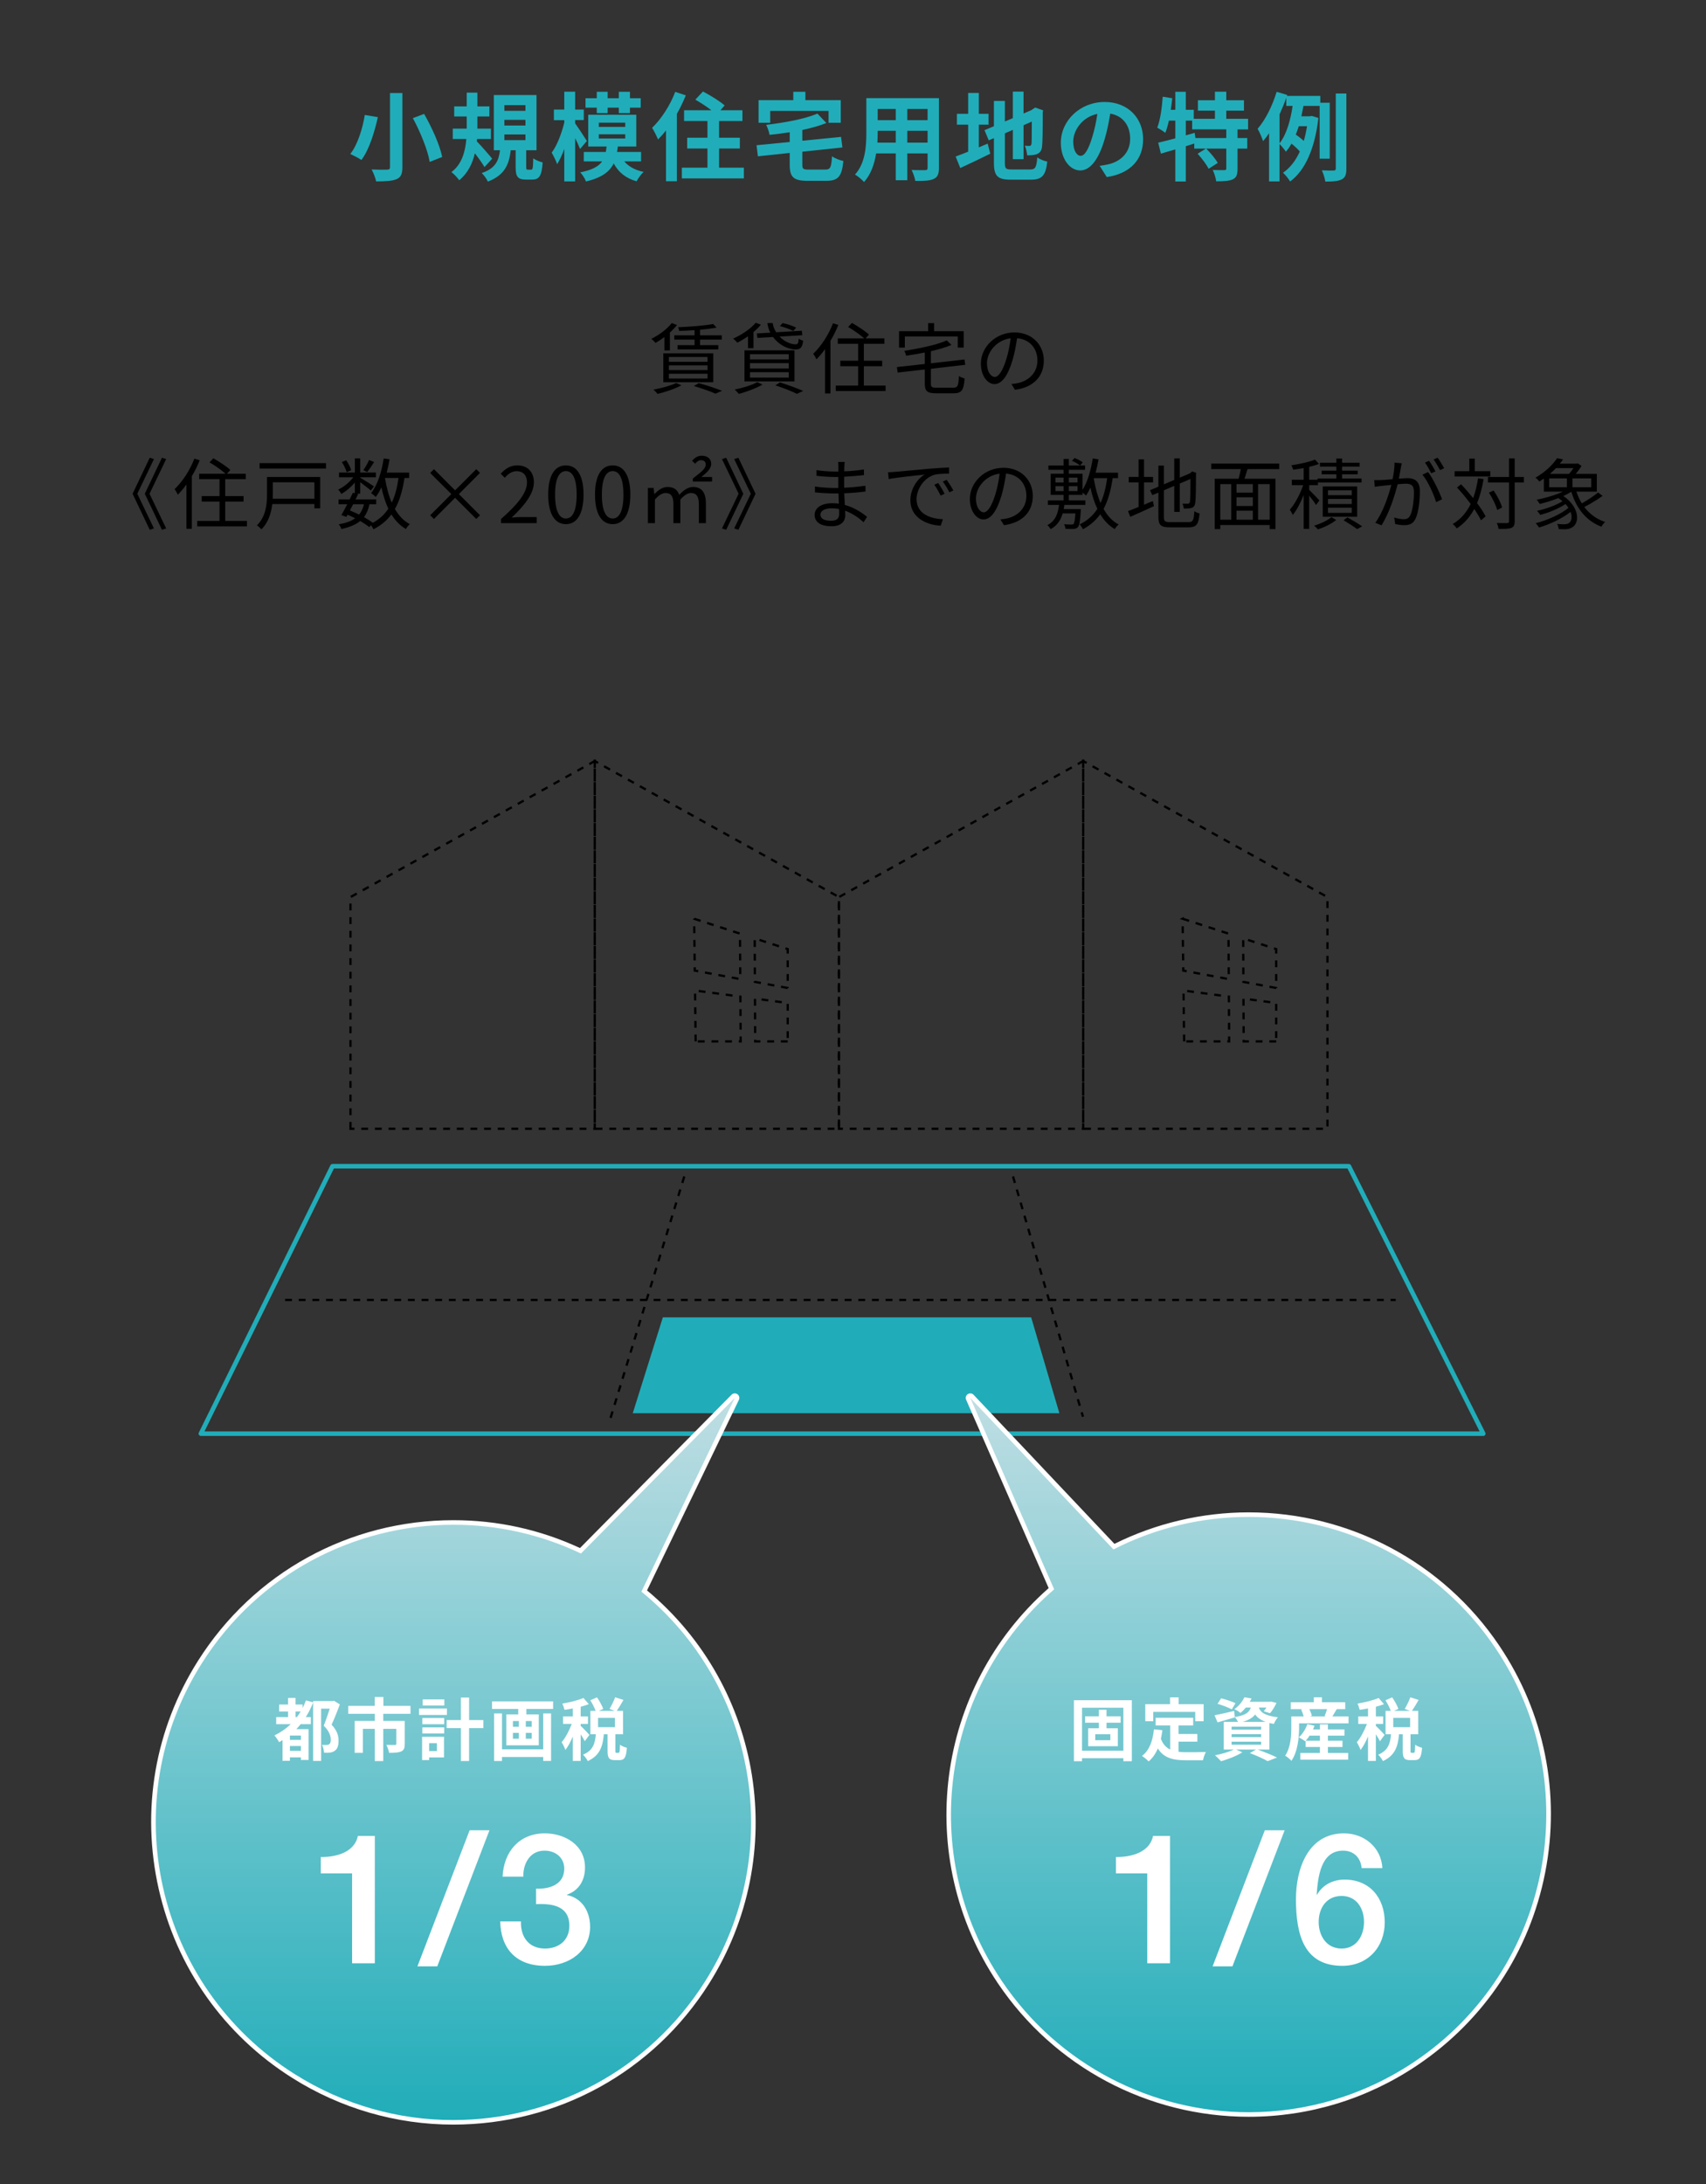 <?xml version="1.0" encoding="UTF-8"?><svg id="_イヤー_1" xmlns="http://www.w3.org/2000/svg" width="375" height="480" xmlns:xlink="http://www.w3.org/1999/xlink" viewBox="0 0 375 480"><rect x="0" y="0" width="375" height="480" fill="#333333" stroke="none"/><defs><style>.cls-1{fill:url(#_称未設定グラデーション_6-2);}.cls-2{fill:url(#_称未設定グラデーション_6);}.cls-3{fill:#fff;}.cls-4{fill:#20adb9;}.cls-5{stroke:#000;stroke-dasharray:0 0 1.5 1.5;stroke-width:.5px;}.cls-5,.cls-6{fill:none;stroke-miterlimit:10;}.cls-6{stroke:#20adb9;stroke-width:1px;}</style><linearGradient id="_称未設定グラデーション_6" x1="274.474" y1="306.737" x2="274.474" y2="464.727" gradientTransform="matrix(1, 0, 0, 1, 0, 0)" gradientUnits="userSpaceOnUse"><stop offset="0" stop-color="#bfdee3"/><stop offset="1" stop-color="#20adb9"/></linearGradient><linearGradient id="_称未設定グラデーション_6-2" x1="99.661" x2="99.661" y2="466.447" xlink:href="#_称未設定グラデーション_6"/></defs><path class="cls-6" d="M73.096,256.313c-.006,0-.014,.005-.016,.01l-28.929,58.762c-.003,.006,0,.01,.006,.01H326.035c.006,0,.009-.005,.006-.01l-29.534-58.762c-.003-.006-.01-.01-.016-.01H73.096Z"/><line class="cls-5" x1="222.669" y1="258.548" x2="238.052" y2="311.378"/><line class="cls-5" x1="150.417" y1="258.548" x2="133.972" y2="312.412"/><g><polygon class="cls-5" points="77.04 248.077 77.04 197.16 130.733 167.269 130.733 248.077 77.04 248.077"/><path class="cls-5" d="M130.733,167.269v80.808h53.68v-50.918l-53.68-29.89Zm21.845,34.654l10.084,3.269,.061,9.998-10.005-1.873-.14-11.394Zm.335,26.953l-.137-11.184,9.97,1.347,.066,9.837h-9.9Zm20.237,0h-7.151l-.041-9.406,7.192,.97v8.437Zm0-11.734l-7.211-1.349-.043-9.554,7.254,2.352v8.552Z"/></g><g><polygon class="cls-5" points="184.413 248.077 184.413 197.16 238.105 167.269 238.105 248.077 184.413 248.077"/><path class="cls-5" d="M238.105,167.269v80.808h53.683v-50.918l-53.683-29.89Zm21.849,34.654l10.08,3.269,.064,9.998-10.001-1.873-.142-11.394Zm.335,26.953l-.139-11.184,9.972,1.347,.063,9.837h-9.896Zm20.233,0h-7.151l-.041-9.406,7.192,.97v8.437Zm0-11.734l-7.21-1.349-.041-9.554,7.251,2.352v8.552Z"/></g><polygon class="cls-4" points="145.701 289.531 139.089 310.598 232.861 310.598 226.667 289.531 145.701 289.531"/><g><path class="cls-2" d="M274.511,464.727c-22.025-.003-42.499-10.898-54.768-29.146-18.528-27.557-13.624-64.636,11.373-86.409l-18.291-41.732c-.098-.223-.021-.483,.182-.618,.084-.056,.181-.083,.276-.083,.133,0,.266,.054,.363,.156l31.213,33.028c9.132-4.604,19.356-7.035,29.592-7.035,22.004,0,42.461,10.885,54.722,29.116,9.825,14.614,13.372,32.18,9.986,49.461-3.386,17.282-13.298,32.21-27.912,42.034-10.923,7.346-23.625,11.229-36.729,11.229h-.006Z"/><path class="cls-3" d="M213.283,307.237l31.469,33.3c9.428-4.822,19.607-7.151,29.699-7.151,21.035,0,41.683,10.124,54.307,28.896,20.161,29.987,12.195,70.642-17.79,90.801-11.206,7.535-23.9,11.143-36.457,11.143-21.055,0-41.725-10.143-54.353-28.926-18.677-27.777-13.183-64.679,11.564-85.993l-18.439-42.07m0-1c-.191,0-.383,.055-.552,.166-.405,.269-.559,.79-.364,1.235l18.144,41.397c-24.946,21.972-29.784,59.16-11.183,86.823,12.363,18.389,32.992,29.368,55.183,29.368,13.209,0,26.008-3.912,37.015-11.313,14.724-9.899,24.712-24.94,28.123-42.353,3.412-17.413-.162-35.112-10.062-49.836-12.353-18.371-32.965-29.338-55.137-29.338-10.189,0-20.366,2.392-29.484,6.923l-30.958-32.759c-.195-.206-.46-.313-.727-.313h0Z"/></g><g><path class="cls-1" d="M99.622,466.447c-12.433,0-24.586-3.527-35.146-10.198-14.892-9.405-25.23-24.046-29.11-41.225-3.879-17.178-.836-34.837,8.568-49.725,12.138-19.219,32.979-30.692,55.748-30.692,9.728,0,19.117,2.093,27.914,6.223l33.562-33.944c.097-.098,.226-.148,.355-.148,.101,0,.201,.03,.288,.092,.2,.141,.269,.405,.162,.625l-20.358,42.226c25.59,21.055,31.544,57.969,13.818,86.037-12.155,19.242-33.014,30.73-55.798,30.73h-.004Z"/><path class="cls-3" d="M161.514,307.237l-20.529,42.58c25.345,20.601,31.89,57.331,14.016,85.633-12.448,19.707-33.676,30.496-55.379,30.496-11.944,0-24.035-3.27-34.879-10.12-30.559-19.3-39.683-59.712-20.386-90.26,12.438-19.693,33.639-30.461,55.325-30.459,9.478,0,19.051,2.058,28.021,6.327l33.811-34.197m0-1c-.26,0-.518,.101-.711,.297l-33.315,33.694c-8.77-4.062-18.121-6.121-27.806-6.121-22.941-.001-43.939,11.56-56.17,30.925-9.476,15.001-12.542,32.794-8.633,50.102,3.909,17.309,14.325,32.06,29.331,41.537,10.641,6.722,22.886,10.275,35.413,10.275,22.959,0,43.978-11.575,56.224-30.962,17.791-28.172,11.909-65.185-13.62-86.44l20.188-41.873c.212-.44,.075-.97-.324-1.251-.174-.123-.376-.183-.576-.183h0Z"/></g><line class="cls-5" x1="62.666" y1="285.704" x2="306.803" y2="285.704"/><g><path class="cls-4" d="M83.062,25.751c-.719,3.149-1.86,7.08-3.614,9.404-.634-.422-1.796-1.014-2.452-1.31,1.691-2.134,2.748-5.833,3.191-8.58l2.874,.486Zm5.389-5.304v16.294c0,1.542-.359,2.24-1.289,2.642-.994,.401-2.431,.486-4.48,.486-.148-.74-.613-1.923-.993-2.621,1.374,.063,2.938,.063,3.402,.042,.465,0,.634-.148,.634-.549V20.446h2.727Zm4.776,4.586c1.712,3.001,3.445,6.826,3.973,9.468l-2.747,1.078c-.423-2.557-2.029-6.53-3.699-9.616l2.473-.93Z"/><path class="cls-4" d="M106.498,36.719c-.465-.803-1.311-1.986-2.114-3.043-.528,2.261-1.542,4.396-3.444,5.938-.359-.528-1.142-1.374-1.712-1.796,2.325-1.712,3.064-4.607,3.275-7.27h-2.979v-2.282h3.064v-2.663h-2.748v-2.219h2.748v-3.022h2.346v3.022h2.642v2.219h-2.642v2.663h2.979v2.282h-3.064l-.042,.507c.888,.909,2.917,3.233,3.381,3.825l-1.69,1.838Zm10.25,.571c.338,0,.423-.275,.465-2.494,.465,.359,1.437,.74,2.071,.909-.211,3.001-.782,3.762-2.283,3.762h-1.395c-1.86,0-2.261-.697-2.261-2.769v-3.677h-1.078c-.359,3.106-1.31,5.474-5.03,6.89-.253-.592-.887-1.458-1.353-1.881,3.086-1.036,3.741-2.769,4.016-5.009h-1.353v-12.13h9.383v12.13h-2.261v3.635c0,.571,.042,.634,.359,.634h.719Zm-5.875-12.934h4.628v-1.247h-4.628v1.247Zm0,3.233h4.628v-1.247h-4.628v1.247Zm0,3.212h4.628v-1.247h-4.628v1.247Z"/><path class="cls-4" d="M127.502,32.746c-.232-.613-.634-1.5-1.078-2.388v9.51h-2.388v-7.143c-.465,1.311-1.015,2.473-1.564,3.36-.253-.719-.803-1.86-1.205-2.536,1.162-1.521,2.177-4.206,2.769-6.594v-.549h-2.283v-2.325h2.283v-3.931h2.388v3.931h1.902v2.304h-1.902v.74c.634,.845,2.198,3.254,2.578,3.867l-1.5,1.754Zm9.721,2.727c.951,1.12,2.367,1.923,4.248,2.303-.528,.486-1.205,1.437-1.543,2.071-2.367-.655-3.973-1.987-5.03-3.931-.887,1.817-2.599,3.127-6.086,3.973-.211-.613-.803-1.521-1.268-2.007,2.642-.528,4.037-1.311,4.819-2.409h-4.037v-2.071h4.839c.063-.38,.127-.782,.169-1.205h-4.036v-6.974h10.566v6.974h-4.058c-.042,.423-.105,.803-.169,1.205h5.283v2.071h-3.698Zm-6.044-11.814h-2.473v-2.071h2.473v-1.416h2.388v1.416h2.451v-1.416h2.452v1.416h2.367v2.071h-2.367v1.205h-2.452v-1.205h-2.451v1.205h-2.388v-1.205Zm.444,4.227h5.812v-.93h-5.812v.93Zm0,2.557h5.812v-.93h-5.812v.93Z"/><path class="cls-4" d="M150.748,20.953c-.549,1.353-1.205,2.748-1.965,4.079v14.793h-2.388v-11.159c-.571,.74-1.162,1.395-1.754,1.987-.232-.592-.888-1.966-1.311-2.557,2.008-1.902,3.952-4.903,5.093-7.904l2.325,.761Zm12.765,15.893v2.367h-13.631v-2.367h5.622v-4.206h-4.459v-2.367h4.459v-3.677h-5.135v-2.367h6.002c-1.036-.803-2.409-1.69-3.529-2.325l1.669-1.796c1.564,.803,3.719,2.135,4.776,3.064l-.93,1.057h4.84v2.367h-5.136v3.677h4.565v2.367h-4.565v4.206h5.453Z"/><path class="cls-4" d="M181.39,37.269c1.142,0,1.332-.444,1.5-2.917,.571,.444,1.733,.866,2.494,1.036-.338,3.402-1.12,4.353-3.783,4.353h-4.079c-3.085,0-3.931-.803-3.931-3.508v-2.621l-6.995,.74-.296-2.431,7.291-.718v-2.135c-1.5,.233-3.001,.423-4.438,.571-.085-.634-.444-1.627-.74-2.198,4.121-.486,8.559-1.311,11.264-2.473l1.965,2.071c-1.543,.613-3.36,1.12-5.283,1.522v2.367l8.517-.845,.296,2.325-8.812,.93v2.853c0,.951,.19,1.078,1.437,1.078h3.592Zm-12.088-10.292h-2.557v-4.966h7.629v-1.839h2.663v1.839h7.777v4.966h-2.684v-2.6h-12.828v2.6Z"/><path class="cls-4" d="M206.389,36.909c0,1.353-.296,2.029-1.141,2.409-.867,.422-2.156,.465-4.058,.444-.084-.676-.486-1.754-.803-2.409,1.184,.063,2.578,.042,2.958,.042,.402,0,.55-.126,.55-.507v-3.17h-4.459v5.896h-2.536v-5.896h-4.312c-.38,2.304-1.141,4.628-2.663,6.277-.402-.465-1.416-1.332-1.987-1.627,2.304-2.536,2.494-6.298,2.494-9.256v-7.544h15.956v15.343Zm-9.489-5.558v-2.6h-3.973v.38c0,.676-.021,1.437-.063,2.219h4.037Zm-3.973-7.397v2.452h3.973v-2.452h-3.973Zm10.968,0h-4.459v2.452h4.459v-2.452Zm0,7.397v-2.6h-4.459v2.6h4.459Z"/><path class="cls-4" d="M215.158,32.387c.655-.275,1.311-.55,1.944-.824l.571,2.219c-2.24,1.12-4.649,2.24-6.594,3.149l-1.015-2.536c.761-.274,1.691-.634,2.748-1.057v-5.938h-2.473v-2.388h2.473v-4.586h2.346v4.586h2.135v2.388h-2.135v4.988Zm11.285,4.86c1.163,0,1.374-.486,1.564-2.642,.528,.38,1.5,.782,2.198,.909-.338,2.959-1.078,3.973-3.551,3.973h-4.501c-2.853,0-3.677-.782-3.677-3.698v-5.431l-1.141,.486-.93-2.24,2.071-.866v-5.558h2.409v4.522l1.754-.74v-5.833h2.346v4.818l1.669-.719,.444-.296,.444-.296,1.754,.613-.084,.423c0,4.015-.042,6.551-.148,7.418-.063,.972-.444,1.479-1.078,1.754-.613,.275-1.521,.296-2.198,.296-.063-.634-.254-1.585-.528-2.113,.359,.042,.824,.042,1.014,.042,.254,0,.38-.084,.465-.465,.042-.338,.063-1.881,.063-4.882l-1.817,.803v7.46h-2.346v-6.446l-1.754,.761v6.509c0,1.247,.19,1.437,1.479,1.437h4.079Z"/><path class="cls-4" d="M241.721,36.445c.803-.106,1.395-.211,1.944-.338,2.684-.634,4.755-2.557,4.755-5.6,0-2.896-1.564-5.051-4.375-5.537-.296,1.775-.655,3.719-1.247,5.685-1.247,4.227-3.064,6.805-5.347,6.805-2.304,0-4.269-2.557-4.269-6.086,0-4.818,4.206-8.96,9.637-8.96,5.178,0,8.454,3.614,8.454,8.179,0,4.396-2.705,7.523-7.989,8.327l-1.564-2.473Zm-1.627-6.34c.486-1.542,.866-3.339,1.12-5.072-3.466,.718-5.305,3.762-5.305,6.065,0,2.114,.845,3.149,1.627,3.149,.866,0,1.712-1.31,2.557-4.142Z"/><path class="cls-4" d="M272.024,28.435v1.902h2.135v2.325h-2.135v4.417c0,1.268-.211,1.944-1.057,2.346-.866,.38-2.05,.423-3.635,.423-.084-.719-.423-1.796-.761-2.494,1.057,.042,2.198,.042,2.536,.042,.359-.021,.444-.084,.444-.359v-4.375h-4.417c.93,.93,2.029,2.219,2.536,3.149l-2.008,1.289c-.423-.909-1.5-2.303-2.409-3.318l1.817-1.12h-2.557v-1.12c-.613,.19-1.247,.402-1.86,.592v7.756h-2.303v-7.058c-1.142,.338-2.219,.655-3.17,.93l-.592-2.409c1.036-.232,2.346-.571,3.762-.951v-3.889h-1.416c-.211,1.015-.486,1.923-.782,2.684-.38-.317-1.289-.888-1.775-1.141,.676-1.691,1.014-4.311,1.205-6.805l2.092,.338c-.084,.845-.19,1.69-.317,2.536h.994v-3.952h2.303v3.952h1.754v1.986h4.649v-1.796h-3.74v-2.282h3.74v-1.881h2.494v1.881h3.888v2.282h-3.888v1.796h4.797v2.325h-2.325Zm-2.472,0h-7.502v-1.923h-1.395v3.233l1.944-.549,.169,1.141h6.784v-1.902Z"/><path class="cls-4" d="M290.071,34.881v-11.603h-3.55c-.148,.74-.296,1.522-.465,2.283h1.881l.401-.084,1.458,.444c-.761,6.826-2.98,11.602-6.213,13.969-.317-.57-1.099-1.542-1.564-1.923,1.543-1.057,2.769-2.621,3.698-4.67-.444-.528-1.183-1.205-1.838-1.733-.359,.655-.761,1.247-1.226,1.775-.317-.486-.951-1.247-1.395-1.69v8.221h-2.304v-10.588c-.422,.634-.866,1.226-1.31,1.733-.19-.592-.803-2.05-1.205-2.705,1.712-1.965,3.254-5.051,4.185-8.136l2.325,.697-.063,.211h7.333v1.5h2.071v12.3h-2.219Zm-8.812-3.381c1.606-2.029,2.452-5.326,2.874-8.221h-1.395v-1.796c-.423,1.226-.93,2.451-1.479,3.656v6.361Zm4.227-3.762c-.211,.634-.422,1.247-.655,1.838,.591,.423,1.268,.93,1.754,1.395,.296-.993,.528-2.071,.719-3.233h-1.818Zm10.461-7.186v16.484c0,1.332-.232,1.987-1.015,2.388-.761,.402-1.944,.486-3.614,.486-.084-.676-.423-1.775-.761-2.473,1.141,.063,2.219,.063,2.599,.042,.339-.021,.466-.105,.466-.465V20.552h2.324Z"/></g><g><g><path class="cls-3" d="M74.705,374.602c-.54,1.44-1.2,3.135-1.815,4.455,1.275,1.335,1.53,2.52,1.53,3.48,0,1.125-.24,1.86-.84,2.25-.27,.21-.645,.345-1.05,.405-.345,.045-.84,.045-1.305,.015-.015-.48-.18-1.245-.45-1.725,.36,.03,.675,.045,.945,.03,.225,0,.45-.045,.6-.135,.285-.165,.39-.525,.39-1.02,0-.825-.345-1.92-1.545-3.075,.435-1.08,.945-2.595,1.32-3.75h-1.905v11.49h-1.755v-12.839c-.45,1.14-.975,2.22-1.605,3.195h1.11v1.56h-2.235c-.315,.39-.63,.735-.96,1.095h2.7v6.765h-1.695v-.57h-2.415v.765h-1.62v-4.544c-.255,.165-.51,.315-.75,.45-.195-.375-.705-1.125-1.035-1.485,1.335-.645,2.535-1.47,3.585-2.475h-3.195v-1.56h2.61v-1.23h-1.965v-1.53h1.965v-1.455h1.65v1.455h1.545v.765c.285-.525,.51-1.095,.735-1.68l1.575,.435v-.285h4.32l.27-.06,1.29,.81Zm-8.564,6.839h-2.415v.96h2.415v-.96Zm0,3.36v-1.065h-2.415v1.065h2.415Zm-.87-7.424c.285-.39,.555-.795,.825-1.23h-1.125v1.23h.3Z"/><path class="cls-3" d="M84.246,376.657v1.575h4.725v5.07c0,.855-.18,1.365-.795,1.635-.63,.27-1.485,.3-2.655,.3-.075-.51-.345-1.275-.6-1.755,.75,.03,1.635,.03,1.875,.03s.315-.075,.315-.24v-3.3h-2.865v7.08h-1.86v-7.08h-2.625v5.265h-1.8v-7.004h4.425v-1.575h-5.835v-1.74h5.82v-1.95h1.905v1.95h5.955v1.74h-5.985Z"/><path class="cls-3" d="M98.241,376.912h-6.135v-1.41h6.135v1.41Zm-.645,9.33h-3.27v.585h-1.545v-5.115h4.815v4.53Zm-4.77-8.654h4.815v1.365h-4.815v-1.365Zm0,2.055h4.815v1.335h-4.815v-1.335Zm4.845-4.8h-4.754v-1.35h4.754v1.35Zm-3.345,8.28v1.725h1.71v-1.725h-1.71Zm11.924-3.315h-3.135v7.23h-1.8v-7.23h-3.135v-1.77h3.135v-4.95h1.8v4.95h3.135v1.77Z"/><path class="cls-3" d="M121.58,373.927v1.665h-5.879v1.2h2.729v6.794h-7.14v-6.794h2.625v-1.2h-5.76v-1.665h13.424Zm-2.175,2.655h1.725v10.439h-1.725v-.87h-9.06v.885h-1.74v-10.455h1.74v7.89h9.06v-7.89Zm-6.66,2.925h1.305v-1.26h-1.305v1.26Zm0,2.625h1.305v-1.275h-1.305v1.275Zm4.14-3.885h-1.305v1.26h1.305v-1.26Zm0,2.61h-1.305v1.275h1.305v-1.275Z"/><path class="cls-3" d="M128.541,382.687c-.18-.39-.54-.975-.9-1.515v5.85h-1.725v-5.385c-.48,1.155-1.05,2.22-1.635,2.97-.165-.51-.54-1.245-.825-1.695,.84-.975,1.665-2.565,2.22-4.02h-1.905v-1.665h2.145v-1.74c-.63,.12-1.245,.225-1.83,.3-.09-.405-.3-1.005-.495-1.365,1.65-.285,3.495-.72,4.65-1.245l1.185,1.365c-.54,.21-1.14,.405-1.785,.57v2.115h1.605v1.665h-1.605v.435c.405,.33,1.635,1.635,1.92,1.965l-1.02,1.395Zm7.425,2.55c.225,0,.285-.225,.315-1.785,.33,.27,1.065,.57,1.515,.675-.15,2.145-.555,2.715-1.635,2.715h-.99c-1.335,0-1.62-.525-1.62-2.085v-3.6h-.825c-.21,2.58-.84,4.68-3.54,5.895-.18-.435-.675-1.065-1.035-1.41,2.235-.915,2.655-2.52,2.82-4.485h-1.2v-5.145h1.155c-.24-.675-.72-1.605-1.17-2.325l1.47-.645c.54,.795,1.14,1.83,1.365,2.55l-.96,.42h3.525l-1.17-.42c.42-.705,.96-1.785,1.23-2.565l1.83,.585c-.495,.87-1.035,1.77-1.47,2.4h1.38v5.145h-1.695v3.585c0,.45,.03,.495,.225,.495h.48Zm-.795-7.68h-3.705v2.04h3.705v-2.04Z"/></g><g><path class="cls-3" d="M70.514,408.135c3.839,.04,7.479-1.279,8.159-4.639h3.719v27.995h-4.999v-19.757h-6.879v-3.6Z"/><path class="cls-3" d="M103.232,402.257h4.359l-11.478,29.915h-4.359l11.478-29.915Z"/><path class="cls-3" d="M117.833,415.094c3.04,.12,6.199-.96,6.199-4.399,0-2.359-1.84-3.959-4.359-3.959-3.159,0-4.719,2.84-4.639,5.719h-4.559c.24-5.438,3.639-9.519,9.278-9.519,4.359,0,8.838,2.521,8.838,7.479,0,2.799-1.28,5.039-3.959,5.999v.08c3.159,.64,5.079,3.399,5.079,6.998,0,5.279-4.56,8.559-9.918,8.559-6.479,0-9.718-3.919-9.838-9.758h4.559c-.12,3.399,1.72,5.959,5.279,5.959,3.04,0,5.359-1.8,5.359-4.999,0-4.359-3.719-4.92-7.318-4.76v-3.399Z"/></g></g><g><g><path class="cls-3" d="M248.792,373.672v13.41h-1.86v-.66h-9.089v.66h-1.785v-13.41h12.735Zm-1.86,11.1v-9.45h-9.089v9.45h9.089Zm-3.705-6.15v1.215h2.49v3.945h-6.524v-3.945h2.354v-1.215h-3.03v-1.41h3.03v-1.44h1.68v1.44h3.105v1.41h-3.105Zm.84,2.535h-3.315v1.305h3.315v-1.305Z"/><path class="cls-3" d="M259.066,385.012c.54,.06,1.11,.09,1.71,.09,.81,0,3.285,0,4.29-.045-.255,.435-.54,1.29-.63,1.815h-3.75c-2.775,0-4.83-.45-6.18-2.595-.495,1.155-1.155,2.115-2.01,2.85-.3-.315-1.05-.945-1.47-1.215,1.62-1.2,2.355-3.27,2.625-5.835l1.86,.18c-.09,.675-.195,1.305-.33,1.905,.45,1.2,1.155,1.92,2.04,2.355v-5.295h-3.195v-1.695h8.25v1.695h-3.21v1.875h4.125v1.68h-4.125v2.235Zm-5.564-6.72h-1.755v-3.75h5.445v-1.5h1.89v1.5h5.49v3.75h-1.845v-2.055h-9.225v2.055Z"/><path class="cls-3" d="M276.437,384.517c1.53,.54,3.255,1.26,4.275,1.755l-2.07,.795c-.855-.495-2.385-1.2-3.9-1.77l1.35-.78h-4.38l1.365,.6c-1.245,.81-3.165,1.545-4.68,1.965-.315-.345-.945-.99-1.32-1.305,1.455-.27,3.09-.75,4.125-1.26h-2.205v-6.09h3.135c-.18-.36-.465-.795-.705-1.035l.015,.06c-1.29,.375-2.685,.78-3.81,1.095l-.66-1.56c1.11-.21,2.715-.585,4.305-.96l.15,1.35c2.385-.39,3.18-1.035,3.51-2.1h-1.08c-.345,.42-.735,.825-1.2,1.2-.315-.315-.93-.675-1.335-.84,1.08-.75,1.815-1.74,2.205-2.61l1.575,.255c-.12,.255-.24,.495-.39,.735h4.425l.27-.045,1.185,.3c-.39,.81-.93,1.71-1.425,2.265l-1.38-.435c.18-.225,.39-.51,.585-.825h-1.665c.33,.975,1.17,1.785,4.2,2.145-.33,.33-.72,1.02-.885,1.455-.36-.06-.69-.12-.99-.195v5.835h-2.595Zm-5.67-8.835c-.69-.375-2.1-.915-3.135-1.215l.78-1.215c.99,.24,2.415,.72,3.165,1.08l-.81,1.35Zm-.045,4.455h6.495v-.645h-6.495v.645Zm0,1.65h6.495v-.645h-6.495v.645Zm0,1.665h6.495v-.66h-6.495v.66Zm7.47-5.025c-1.155-.42-1.845-.975-2.295-1.62-.525,.705-1.365,1.23-2.73,1.62h5.025Z"/><path class="cls-3" d="M296.431,377.227v1.53h-10.874v.9c0,2.1-.27,5.28-1.68,7.334-.27-.315-1.02-.93-1.38-1.125,1.229-1.83,1.35-4.439,1.35-6.225v-2.415h2.715c-.12-.465-.33-1.035-.57-1.5l.33-.09h-2.595v-1.515h5.07v-1.095h1.785v1.095h5.115v1.515h-1.86c-.345,.57-.675,1.14-.96,1.59h3.555Zm-4.544,8.04h4.455v1.47h-10.514v-1.47h4.305v-1.32h-3.135v-1.35l-.105,.105c-.33-.27-1.005-.675-1.41-.855,.825-.72,1.515-1.83,1.89-2.925l1.575,.36c-.09,.27-.21,.54-.33,.81h1.515v-1.11h1.755v1.11h3.645v1.365h-3.645v1.125h3.209v1.365h-3.209v1.32Zm-1.755-2.685v-1.125h-2.265c-.27,.42-.57,.81-.855,1.125h3.12Zm-2.325-6.945c.255,.495,.465,1.065,.555,1.47l-.45,.12h3.525l-.27-.075c.195-.435,.39-1.005,.54-1.515h-3.9Z"/><path class="cls-3" d="M303.331,382.687c-.18-.39-.54-.975-.899-1.515v5.85h-1.726v-5.385c-.479,1.155-1.05,2.22-1.635,2.97-.165-.51-.54-1.245-.824-1.695,.84-.975,1.664-2.565,2.22-4.02h-1.905v-1.665h2.145v-1.74c-.63,.12-1.244,.225-1.829,.3-.091-.405-.301-1.005-.495-1.365,1.649-.285,3.494-.72,4.649-1.245l1.186,1.365c-.54,.21-1.141,.405-1.785,.57v2.115h1.604v1.665h-1.604v.435c.404,.33,1.635,1.635,1.92,1.965l-1.021,1.395Zm7.425,2.55c.226,0,.285-.225,.315-1.785,.33,.27,1.064,.57,1.515,.675-.15,2.145-.555,2.715-1.635,2.715h-.99c-1.335,0-1.62-.525-1.62-2.085v-3.6h-.824c-.21,2.58-.841,4.68-3.54,5.895-.181-.435-.675-1.065-1.035-1.41,2.235-.915,2.655-2.52,2.82-4.485h-1.2v-5.145h1.154c-.239-.675-.72-1.605-1.17-2.325l1.471-.645c.54,.795,1.14,1.83,1.364,2.55l-.96,.42h3.525l-1.17-.42c.42-.705,.96-1.785,1.229-2.565l1.83,.585c-.495,.87-1.035,1.77-1.47,2.4h1.38v5.145h-1.695v3.585c0,.45,.03,.495,.226,.495h.479Zm-.795-7.68h-3.705v2.04h3.705v-2.04Z"/></g><g><path class="cls-3" d="M245.304,408.135c3.839,.04,7.479-1.279,8.159-4.639h3.719v27.995h-4.999v-19.757h-6.879v-3.6Z"/><path class="cls-3" d="M278.022,402.257h4.359l-11.478,29.915h-4.359l11.478-29.915Z"/><path class="cls-3" d="M299.302,410.576c-.2-2.28-1.72-3.84-4.079-3.84-4.959,0-5.52,5.919-5.799,9.599l.08,.08c1.24-2.2,3.56-3.319,6.04-3.319,5.559,0,8.838,4.039,8.838,9.398,0,5.438-3.719,9.558-9.318,9.558-8.239,0-10.198-6.479-10.198-14.638,0-6.679,2.64-14.478,10.559-14.478,4.439,0,8.198,3.08,8.438,7.64h-4.56Zm.521,11.838c0-3-1.64-5.72-4.92-5.72-3.319,0-5.039,2.64-5.039,5.72,0,3.039,1.72,5.839,5.039,5.839,3.28,0,4.92-2.84,4.92-5.839Z"/></g></g><g><path d="M146.044,74.079c-.646,.493-1.326,.935-1.955,1.292-.187-.238-.646-.697-.918-.901,1.666-.816,3.434-2.108,4.488-3.468l1.156,.425c-.442,.578-.986,1.139-1.564,1.649v3.944h-1.207v-2.941Zm3.739,10.607c-1.394,.765-3.536,1.479-5.235,1.887-.204-.238-.629-.714-.918-.935,1.751-.323,3.791-.867,5.015-1.461l1.139,.51Zm-3.978-7.037h10.981v6.357h-10.981v-6.357Zm1.224,1.87h8.499v-1.054h-8.499v1.054Zm0,1.819h8.499v-1.037h-8.499v1.037Zm0,1.853h8.499v-1.054h-8.499v1.054Zm5.644-10.624c-1.139,.085-2.295,.136-3.366,.17-.034-.238-.153-.595-.255-.816,2.686-.119,5.933-.357,7.717-.714l.748,.799c-1.003,.187-2.278,.357-3.638,.476v1.224h4.777v.935h-4.777v1.224h4.012v.935h-8.958v-.935h3.74v-1.224h-4.454v-.935h4.454v-1.139Zm.917,11.644c1.853,.493,3.876,1.19,5.117,1.683l-1.445,.629c-1.054-.476-2.873-1.122-4.743-1.683l1.071-.629Z"/><path d="M164.421,73.909c-.782,.544-1.581,1.02-2.346,1.411-.187-.238-.646-.697-.935-.901,1.853-.816,3.825-2.107,4.98-3.484l1.139,.425c-.459,.561-1.02,1.105-1.632,1.615v3.553h-1.207v-2.618Zm3.179,10.624c-1.377,.799-3.502,1.581-5.185,2.04-.221-.238-.646-.731-.935-.952,1.734-.357,3.774-.952,4.98-1.632l1.139,.544Zm-3.96-7.53h10.998v6.816h-10.998v-6.816Zm1.224,1.989h8.516v-1.139h-8.516v1.139Zm0,1.989h8.516v-1.173h-8.516v1.173Zm0,2.006h8.516v-1.19h-8.516v1.19Zm4.454-9.876c-.323-.646-.544-1.343-.646-2.108h1.173c.102,.748,.391,1.428,.765,2.023l5.643-.34,.102,.986-4.998,.306c1.054,1.071,2.431,1.717,3.57,1.7,.442,0,.578-.289,.646-1.258,.255,.204,.646,.374,.969,.459-.17,1.53-.612,1.921-1.666,1.921-1.717,0-3.706-1.037-4.964-2.737l-3.434,.204-.119-.986,2.958-.17Zm2.142,10.93c1.836,.595,3.859,1.326,5.1,1.887l-1.394,.629c-1.054-.544-2.89-1.258-4.742-1.87l1.037-.646Zm2.907-11.304c-.663-.357-1.921-.816-2.94-1.071l.612-.663c.986,.204,2.278,.629,2.975,1.003l-.646,.731Z"/><path d="M184.277,71.41c-.476,1.19-1.071,2.397-1.734,3.502v11.559h-1.19v-9.74c-.612,.85-1.241,1.598-1.887,2.244-.119-.272-.493-.952-.714-1.224,1.717-1.615,3.366-4.131,4.352-6.698l1.173,.357Zm10.386,13.327v1.207h-10.947v-1.207h4.913v-4.25h-3.91v-1.207h3.91v-3.723h-4.471v-1.19h5.796c-.833-.765-2.329-1.802-3.519-2.499l.833-.901c1.258,.714,2.923,1.802,3.74,2.567l-.731,.833h4.13v1.19h-4.521v3.723h4.028v1.207h-4.028v4.25h4.776Z"/><path d="M209.538,85.213c.986,0,1.139-.442,1.241-2.566,.306,.238,.884,.425,1.258,.527-.204,2.55-.612,3.264-2.431,3.264h-3.791c-1.972,0-2.533-.442-2.533-2.091v-3.145l-5.966,.68-.17-1.207,6.136-.68v-2.516c-1.377,.272-2.788,.51-4.114,.697-.051-.306-.238-.799-.391-1.071,3.382-.527,7.224-1.326,9.332-2.295l1.037,1.003c-1.241,.527-2.822,.986-4.521,1.377v2.651l7.377-.833,.17,1.173-7.547,.867v3.298c0,.714,.187,.867,1.275,.867h3.638Zm-10.641-8.822h-1.275v-3.604h6.392v-1.768h1.309v1.768h6.511v3.604h-1.309v-2.431h-11.627v2.431Z"/><path d="M222.323,84.397c.527-.034,1.037-.119,1.445-.204,2.159-.476,4.267-2.074,4.267-4.98,0-2.549-1.615-4.64-4.471-4.878-.221,1.564-.544,3.264-1.003,4.845-1.037,3.451-2.38,5.235-3.943,5.235-1.496,0-3.009-1.734-3.009-4.504,0-3.655,3.264-6.851,7.377-6.851,3.943,0,6.459,2.788,6.459,6.188,0,3.536-2.329,5.898-6.34,6.425l-.782-1.275Zm-1.105-5.507c.425-1.394,.748-2.992,.935-4.539-3.23,.408-5.202,3.179-5.202,5.439,0,2.125,.986,3.06,1.717,3.06,.748,0,1.683-1.122,2.55-3.96Z"/><path d="M33.835,116.136l-.918,.306-3.773-7.921,3.773-7.921,.918,.306-3.655,7.615,3.655,7.615Zm2.686,0l-.918,.306-3.773-7.921,3.773-7.921,.918,.306-3.654,7.615,3.654,7.615Z"/><path d="M43.9,101.16c-.476,1.19-1.071,2.397-1.734,3.502v11.559h-1.19v-9.74c-.612,.85-1.241,1.598-1.887,2.244-.119-.272-.493-.952-.714-1.224,1.717-1.615,3.366-4.131,4.352-6.698l1.173,.357Zm10.386,13.327v1.207h-10.947v-1.207h4.913v-4.25h-3.91v-1.207h3.91v-3.723h-4.471v-1.19h5.796c-.833-.765-2.329-1.802-3.519-2.499l.833-.901c1.258,.714,2.924,1.802,3.739,2.567l-.73,.833h4.13v1.19h-4.521v3.723h4.028v1.207h-4.028v4.25h4.776Z"/><path d="M70.385,111.716h-1.274v-.935h-9.264c-.221,1.938-.833,4.046-2.397,5.559-.187-.255-.697-.697-.986-.867,2.006-1.955,2.227-4.708,2.227-6.833v-3.808h11.694v6.884Zm1.275-9.927v1.19h-14.601v-1.19h14.601Zm-11.695,4.216v2.652c0,.306,0,.629-.017,.952h9.162v-3.604h-9.146Z"/><path d="M88.915,105.053c-.425,2.754-1.071,4.998-2.108,6.816,.85,1.462,1.921,2.618,3.281,3.332-.289,.238-.697,.73-.867,1.071-1.309-.765-2.346-1.853-3.179-3.213-1.003,1.326-2.278,2.414-3.944,3.264-.102-.221-.323-.595-.544-.884l-.391,.408c-.527-.425-1.207-.884-1.989-1.343-.986,.816-2.329,1.377-4.147,1.768-.085-.34-.34-.799-.578-1.037,1.563-.272,2.753-.697,3.621-1.326-.544-.272-1.105-.544-1.666-.782l-.272,.476-1.088-.391c.374-.646,.833-1.513,1.292-2.396h-1.921v-1.054h2.448c.255-.51,.493-1.003,.697-1.462l.442,.102v-2.346c-.85,1.003-1.938,1.938-2.975,2.499-.153-.289-.459-.731-.697-.952,1.207-.544,2.499-1.598,3.332-2.703h-3.145v-1.037h3.484v-3.111h1.173v3.111h3.451v1.037h-3.451v.085c.731,.425,2.567,1.581,3.026,1.921l-.697,.901c-.442-.408-1.513-1.224-2.329-1.836v2.533h-.731l.289,.068c-.187,.374-.374,.782-.578,1.19h4.539v1.054h-1.479c-.238,1.139-.629,2.074-1.207,2.839,.748,.408,1.428,.85,1.955,1.241,1.445-.799,2.566-1.819,3.399-3.094-.646-1.377-1.139-2.958-1.53-4.691-.357,.799-.782,1.513-1.241,2.125-.187-.238-.731-.663-1.02-.867,1.428-1.785,2.312-4.624,2.771-7.615l1.292,.187c-.17,1.003-.391,1.989-.629,2.924h4.93v1.189h-1.02Zm-12.715-1.274c-.153-.595-.595-1.53-1.054-2.227l.952-.391c.476,.68,.935,1.581,1.105,2.176l-1.003,.442Zm1.428,7.037c-.238,.476-.493,.935-.714,1.377,.68,.272,1.36,.578,2.023,.901,.51-.612,.85-1.36,1.071-2.278h-2.379Zm4.606-9.264c-.493,.782-1.071,1.632-1.513,2.193l-.85-.408c.408-.595,.986-1.581,1.258-2.244l1.105,.459Zm2.396,3.553c.323,1.955,.799,3.791,1.479,5.372,.731-1.513,1.19-3.315,1.496-5.423h-2.958l-.017,.051Z"/><path d="M104.691,114.062l-4.658-4.658-4.641,4.658-.833-.816,4.657-4.657-4.657-4.641,.833-.833,4.641,4.657,4.658-4.657,.816,.816-4.641,4.658,4.641,4.657-.816,.816Z"/><path d="M110.132,114.062c3.91-3.417,5.711-5.898,5.711-8.04,0-1.428-.748-2.465-2.295-2.465-1.02,0-1.904,.629-2.583,1.445l-.901-.884c1.02-1.105,2.09-1.836,3.671-1.836,2.227,0,3.621,1.462,3.621,3.688,0,2.482-1.955,5.015-4.878,7.785,.646-.051,1.411-.119,2.04-.119h3.451v1.343h-7.836v-.918Z"/><path d="M120.502,108.708c0-4.334,1.513-6.425,3.893-6.425,2.363,0,3.875,2.108,3.875,6.425s-1.513,6.494-3.875,6.494c-2.38,0-3.893-2.159-3.893-6.494Zm6.255,0c0-3.638-.952-5.167-2.363-5.167-1.428,0-2.38,1.53-2.38,5.167,0,3.672,.952,5.252,2.38,5.252,1.411,0,2.363-1.581,2.363-5.252Z"/><path d="M130.787,108.708c0-4.334,1.513-6.425,3.893-6.425,2.363,0,3.875,2.108,3.875,6.425s-1.513,6.494-3.875,6.494c-2.38,0-3.893-2.159-3.893-6.494Zm6.255,0c0-3.638-.952-5.167-2.363-5.167-1.428,0-2.38,1.53-2.38,5.167,0,3.672,.952,5.252,2.38,5.252,1.411,0,2.363-1.581,2.363-5.252Z"/><path d="M142.415,107.229h1.258l.153,1.343h.051c.799-.867,1.785-1.547,2.855-1.547,1.428,0,2.193,.646,2.567,1.734,.969-1.02,1.921-1.734,3.043-1.734,1.903,0,2.821,1.241,2.821,3.604v4.352h-1.547v-4.165c0-1.734-.561-2.465-1.733-2.465-.714,0-1.462,.476-2.329,1.428v5.202h-1.53v-4.165c0-1.734-.527-2.465-1.734-2.465-.697,0-1.479,.476-2.329,1.428v5.202h-1.547v-7.751Zm9.876-2.057c1.751-1.377,2.839-2.142,2.839-3.06,0-.612-.34-.969-1.071-.969-.442,0-.901,.289-1.241,.782l-.697-.646c.578-.663,1.258-1.122,2.108-1.122,1.326,0,2.107,.714,2.107,1.802s-1.02,1.938-2.159,2.873h2.346v1.003h-4.232v-.663Z"/><path d="M158.701,116.136l3.655-7.615-3.655-7.615,.918-.306,3.774,7.921-3.774,7.921-.918-.306Zm2.686,0l3.654-7.615-3.654-7.615,.918-.306,3.773,7.921-3.773,7.921-.918-.306Z"/><path d="M189.827,114.776c-.986-.901-2.38-1.921-4.062-2.533,.017,.425,.034,.799,.034,1.054,0,1.156-.782,2.363-2.975,2.363-2.414,0-3.757-.867-3.757-2.499,0-1.53,1.479-2.567,3.91-2.567,.493,0,.952,.034,1.411,.102-.034-.748-.068-1.547-.085-2.244h-.935c-1.156,0-3.026-.102-4.232-.238v-1.292c1.139,.204,3.127,.323,4.232,.323h.901v-2.414h-.833c-1.173,0-2.958-.136-3.96-.255v-1.258c1.02,.187,2.822,.323,3.943,.323h.867v-1.105c0-.272-.017-.765-.051-1.003h1.445c-.051,.306-.068,.629-.085,1.122-.017,.204-.017,.527-.017,.935,1.462-.051,2.838-.187,4.317-.408l.017,1.241c-1.326,.136-2.771,.272-4.352,.357v2.414c1.615-.068,3.162-.221,4.674-.442l.017,1.275c-1.581,.204-3.077,.323-4.674,.391,.034,.867,.085,1.751,.119,2.55,2.227,.612,3.944,1.853,4.896,2.618l-.765,1.19Zm-5.389-2.907c-.527-.102-1.071-.153-1.632-.153-1.598,0-2.465,.612-2.465,1.377,0,.782,.663,1.36,2.329,1.36,.969,0,1.785-.289,1.785-1.445,0-.289-.017-.68-.017-1.139Z"/><path d="M196.696,103.71c1.105-.102,4.284-.408,7.377-.68,1.835-.153,3.417-.238,4.538-.289v1.36c-.969,0-2.431,.017-3.297,.272-2.397,.765-3.842,3.332-3.842,5.32,0,3.281,3.06,4.318,5.796,4.42l-.493,1.428c-3.111-.136-6.664-1.802-6.664-5.559,0-2.618,1.581-4.759,3.128-5.677-1.479,.17-6.068,.612-7.887,.986l-.153-1.496c.646-.017,1.173-.051,1.496-.085Zm10.93,4.811l-.867,.408c-.391-.816-.884-1.7-1.394-2.397l.867-.374c.391,.561,1.037,1.615,1.394,2.363Zm1.938-.731l-.884,.408c-.408-.816-.901-1.649-1.445-2.363l.85-.391c.408,.561,1.071,1.598,1.479,2.346Z"/><path d="M219.9,114.147c.527-.034,1.037-.119,1.445-.204,2.159-.476,4.267-2.074,4.267-4.98,0-2.549-1.615-4.64-4.471-4.878-.221,1.564-.544,3.264-1.003,4.845-1.037,3.451-2.38,5.235-3.943,5.235-1.496,0-3.009-1.734-3.009-4.504,0-3.655,3.264-6.851,7.377-6.851,3.943,0,6.459,2.788,6.459,6.188,0,3.536-2.329,5.898-6.34,6.425l-.782-1.275Zm-1.105-5.507c.425-1.394,.748-2.992,.935-4.539-3.23,.408-5.202,3.179-5.202,5.439,0,2.125,.986,3.06,1.717,3.06,.748,0,1.683-1.122,2.55-3.96Z"/><path d="M244.583,105.087c-.408,2.72-1.02,4.947-2.005,6.766,.833,1.496,1.92,2.686,3.314,3.417-.289,.221-.68,.697-.85,1.02-1.309-.765-2.362-1.887-3.195-3.264-.969,1.343-2.193,2.431-3.808,3.297-.119-.272-.476-.816-.714-1.071,1.7-.833,2.958-1.955,3.893-3.417-.663-1.377-1.156-2.958-1.53-4.675-.289,.646-.612,1.241-.969,1.751-.17-.17-.493-.442-.765-.646v.51h-3.009v1.207h3.638v.986h-4.624c-.034,.306-.085,.612-.136,.918h3.757s0,.306-.017,.476c-.136,2.244-.306,3.145-.646,3.519-.238,.238-.51,.34-.952,.374-.357,.017-1.054,.017-1.768-.034-.017-.289-.136-.714-.306-1.003,.68,.068,1.343,.068,1.581,.068,.255,0,.391-.017,.493-.119,.187-.204,.323-.833,.425-2.329h-2.805c-.408,1.445-1.173,2.651-2.635,3.467-.136-.272-.476-.68-.731-.884,1.785-.918,2.346-2.567,2.567-4.454h-2.448v-.986h3.451v-1.207h-2.839v-4.657h2.839v-.867h-3.332v-.952h3.332v-1.428h1.156v1.428h2.431c-.391-.357-1.156-.782-1.751-1.02l.578-.612c.629,.221,1.394,.629,1.802,.969l-.595,.663h1.104v.952h-3.569v.867h3.009v3.553c1.104-1.751,1.835-4.284,2.244-6.918l1.275,.204c-.17,1.003-.391,2.006-.646,2.94h4.93v1.19h-1.173Zm-12.579,.952h1.785v-1.071h-1.785v1.071Zm0,1.887h1.785v-1.071h-1.785v1.071Zm4.845-2.958h-1.904v1.071h1.904v-1.071Zm0,1.887h-1.904v1.071h1.904v-1.071Zm3.586-1.632c.323,1.938,.799,3.739,1.479,5.32,.714-1.53,1.156-3.332,1.462-5.457h-2.89l-.051,.136Z"/><path d="M251.469,110.935c.629-.272,1.275-.561,1.938-.816l.255,1.122c-1.802,.85-3.723,1.683-5.218,2.346l-.493-1.258c.629-.221,1.445-.544,2.329-.918v-5.388h-2.176v-1.207h2.176v-3.858h1.189v3.858h1.989v1.207h-1.989v4.913Zm9.791,3.824c.986,0,1.156-.459,1.275-2.414,.306,.221,.782,.425,1.139,.493-.204,2.312-.595,3.06-2.38,3.06h-4.165c-1.921,0-2.499-.459-2.499-2.278v-5.354l-1.343,.561-.493-1.088,1.836-.782v-4.624h1.207v4.114l2.278-.969v-4.726h1.207v4.232l2.244-.952,.272-.238,.238-.187,.884,.34-.068,.238c0,3.179-.034,5.711-.17,6.357-.085,.697-.425,1.003-.901,1.122-.476,.119-1.122,.119-1.598,.119-.051-.34-.153-.816-.306-1.088,.408,.017,.952,.017,1.139,.017,.255,0,.425-.068,.51-.442,.085-.408,.119-2.295,.119-4.998l-2.363,1.003v6.238h-1.207v-5.729l-2.278,.969v5.881c0,.901,.221,1.122,1.326,1.122h4.096Z"/><path d="M274.215,103.098c-.204,.714-.442,1.479-.663,2.125h6.816v11.066h-1.275v-.901h-10.862v.901h-1.224v-11.066h5.252c.187-.646,.357-1.428,.493-2.125h-6.511v-1.207h14.942v1.207h-6.97Zm-5.983,11.117h2.414v-7.819h-2.414v7.819Zm7.156-7.819h-3.586v1.87h3.586v-1.87Zm0,2.907h-3.586v1.904h3.586v-1.904Zm-3.586,4.912h3.586v-1.972h-3.586v1.972Zm7.292-7.819h-2.55v7.819h2.55v-7.819Z"/><path d="M289.277,110.986c-.272-.476-.935-1.36-1.496-2.057v7.309h-1.224v-7.428c-.68,1.7-1.547,3.349-2.396,4.369-.136-.357-.442-.85-.646-1.156,1.088-1.207,2.278-3.434,2.94-5.389h-2.499v-1.19h2.601v-2.567c-.782,.136-1.581,.272-2.312,.357-.051-.272-.238-.697-.391-.969,1.836-.289,3.995-.731,5.185-1.258l.884,.952c-.612,.255-1.36,.459-2.142,.646v2.838h1.835v-.272h4.131v-.918h-3.229v-.816h3.229v-.884h-3.604v-.85h3.604v-.935h1.258v.935h3.858v.85h-3.858v.884h3.434v.816h-3.434v.918h4.284v.867h-9.588v.595h-1.92v1.037c.527,.51,1.92,1.938,2.244,2.312l-.748,1.003Zm4.437,3.298c-1.003,.816-2.635,1.632-4.028,2.057-.187-.238-.561-.612-.816-.816,1.394-.408,2.992-1.173,3.791-1.87l1.054,.629Zm-2.958-.714v-6.664h7.564v6.664h-7.564Zm1.156-4.743h5.219v-1.071h-5.219v1.071Zm0,1.938h5.219v-1.105h-5.219v1.105Zm0,1.955h5.219v-1.139h-5.219v1.139Zm4.267,.986c1.139,.646,2.448,1.428,3.247,1.972l-1.105,.612c-.68-.51-1.903-1.309-2.991-1.955l.85-.629Z"/><path d="M308.13,101.823c-.067,.323-.152,.663-.204,1.003-.102,.493-.255,1.479-.441,2.38,.782-.068,1.479-.119,1.887-.119,1.513,0,2.736,.595,2.736,2.873,0,2.006-.271,4.658-.969,6.069-.544,1.122-1.377,1.394-2.465,1.394-.646,0-1.444-.119-1.988-.238l-.222-1.445c.715,.238,1.599,.374,2.074,.374,.612,0,1.104-.136,1.462-.867,.544-1.122,.799-3.314,.799-5.133,0-1.53-.697-1.802-1.785-1.802-.407,0-1.07,.051-1.802,.119-.611,2.414-1.768,6.205-3.535,9.026l-1.377-.561c1.717-2.295,2.958-6.085,3.535-8.329-.884,.085-1.683,.17-2.124,.221-.408,.051-1.088,.119-1.513,.204l-.137-1.479c.527,.017,.952,.017,1.496,0,.561-.017,1.53-.102,2.55-.187,.238-1.207,.442-2.516,.425-3.655l1.598,.153Zm5.779,1.921c1.055,1.36,2.517,4.419,3.077,5.983l-1.309,.646c-.511-1.734-1.836-4.675-3.009-6.051l1.24-.578Zm.697,.272c-.34-.68-.918-1.717-1.377-2.363l.901-.374c.425,.595,1.054,1.649,1.41,2.329l-.935,.408Zm1.921-.697c-.374-.731-.935-1.7-1.411-2.346l.901-.374c.441,.612,1.104,1.683,1.428,2.312l-.918,.408Z"/><path d="M326.116,105.291c-.34,1.989-.799,3.756-1.444,5.287,.799,1.054,1.461,2.074,1.887,2.907l-1.021,.867c-.34-.714-.866-1.581-1.479-2.482-.952,1.751-2.193,3.179-3.842,4.267-.153-.238-.612-.748-.884-.969,1.768-1.054,3.025-2.533,3.943-4.402-.935-1.258-2.006-2.55-3.009-3.621l.884-.714c.885,.918,1.819,1.989,2.669,3.043,.477-1.292,.833-2.754,1.071-4.352l1.224,.17Zm1.479-.561h-7.853v-1.173h3.229v-2.771h1.207v2.771h3.416v1.173Zm7.378,1.309h-2.023v8.516c0,.85-.204,1.224-.714,1.462-.51,.204-1.359,.238-2.821,.238-.051-.34-.221-.935-.408-1.309,1.071,.034,2.006,.034,2.295,.017s.408-.102,.408-.408v-8.516h-4.641v-1.207h4.641v-4.08h1.24v4.08h2.023v1.207Zm-5.864,6.051c-.272-1.003-1.037-2.635-1.836-3.808l1.036-.476c.816,1.156,1.615,2.72,1.87,3.74l-1.07,.544Z"/><path d="M352.278,108.98c-1.173,.85-2.754,1.802-4.028,2.448,1.139,1.513,2.669,2.669,4.572,3.281-.271,.255-.646,.714-.799,1.054-3.349-1.275-5.49-3.978-6.629-7.683-.527,.34-1.122,.646-1.751,.935,3.45,2.329,3.672,5.762,2.04,6.833-.544,.357-1.021,.459-1.684,.476-.374,0-.884-.017-1.377-.034-.033-.323-.152-.833-.356-1.139,.578,.068,1.139,.068,1.529,.068s.766-.034,1.088-.272c.578-.391,.766-1.343,.357-2.448-1.87,1.479-4.641,2.771-6.936,3.434-.17-.271-.493-.697-.748-.952,2.499-.595,5.508-1.955,7.208-3.366-.17-.272-.392-.561-.646-.833-1.529,1.02-3.757,1.921-5.559,2.38-.152-.272-.492-.663-.696-.901,1.853-.374,4.164-1.19,5.592-2.108-.271-.221-.577-.459-.918-.68-1.343,.544-2.787,.969-4.079,1.292-.153-.221-.459-.714-.68-.935,1.938-.374,4.113-1.003,5.779-1.785h-4.199v-2.856c-.322,.221-.662,.442-1.003,.646-.187-.289-.577-.68-.85-.85,2.193-1.241,3.858-2.907,4.76-4.284l1.309,.272c-.221,.306-.459,.629-.714,.935h3.723l.204-.068,.85,.544c-.34,.578-.799,1.224-1.274,1.768h4.641v3.893h-4.488c.307,.935,.697,1.802,1.19,2.583,1.207-.68,2.669-1.632,3.569-2.38l1.003,.731Zm-11.746-1.904h3.894v-1.938h-3.894v1.938Zm1.496-4.199c-.408,.425-.85,.867-1.343,1.275h4.198c.357-.374,.715-.833,.986-1.275h-3.842Zm7.734,2.261h-4.113v1.938h4.113v-1.938Z"/></g></svg>